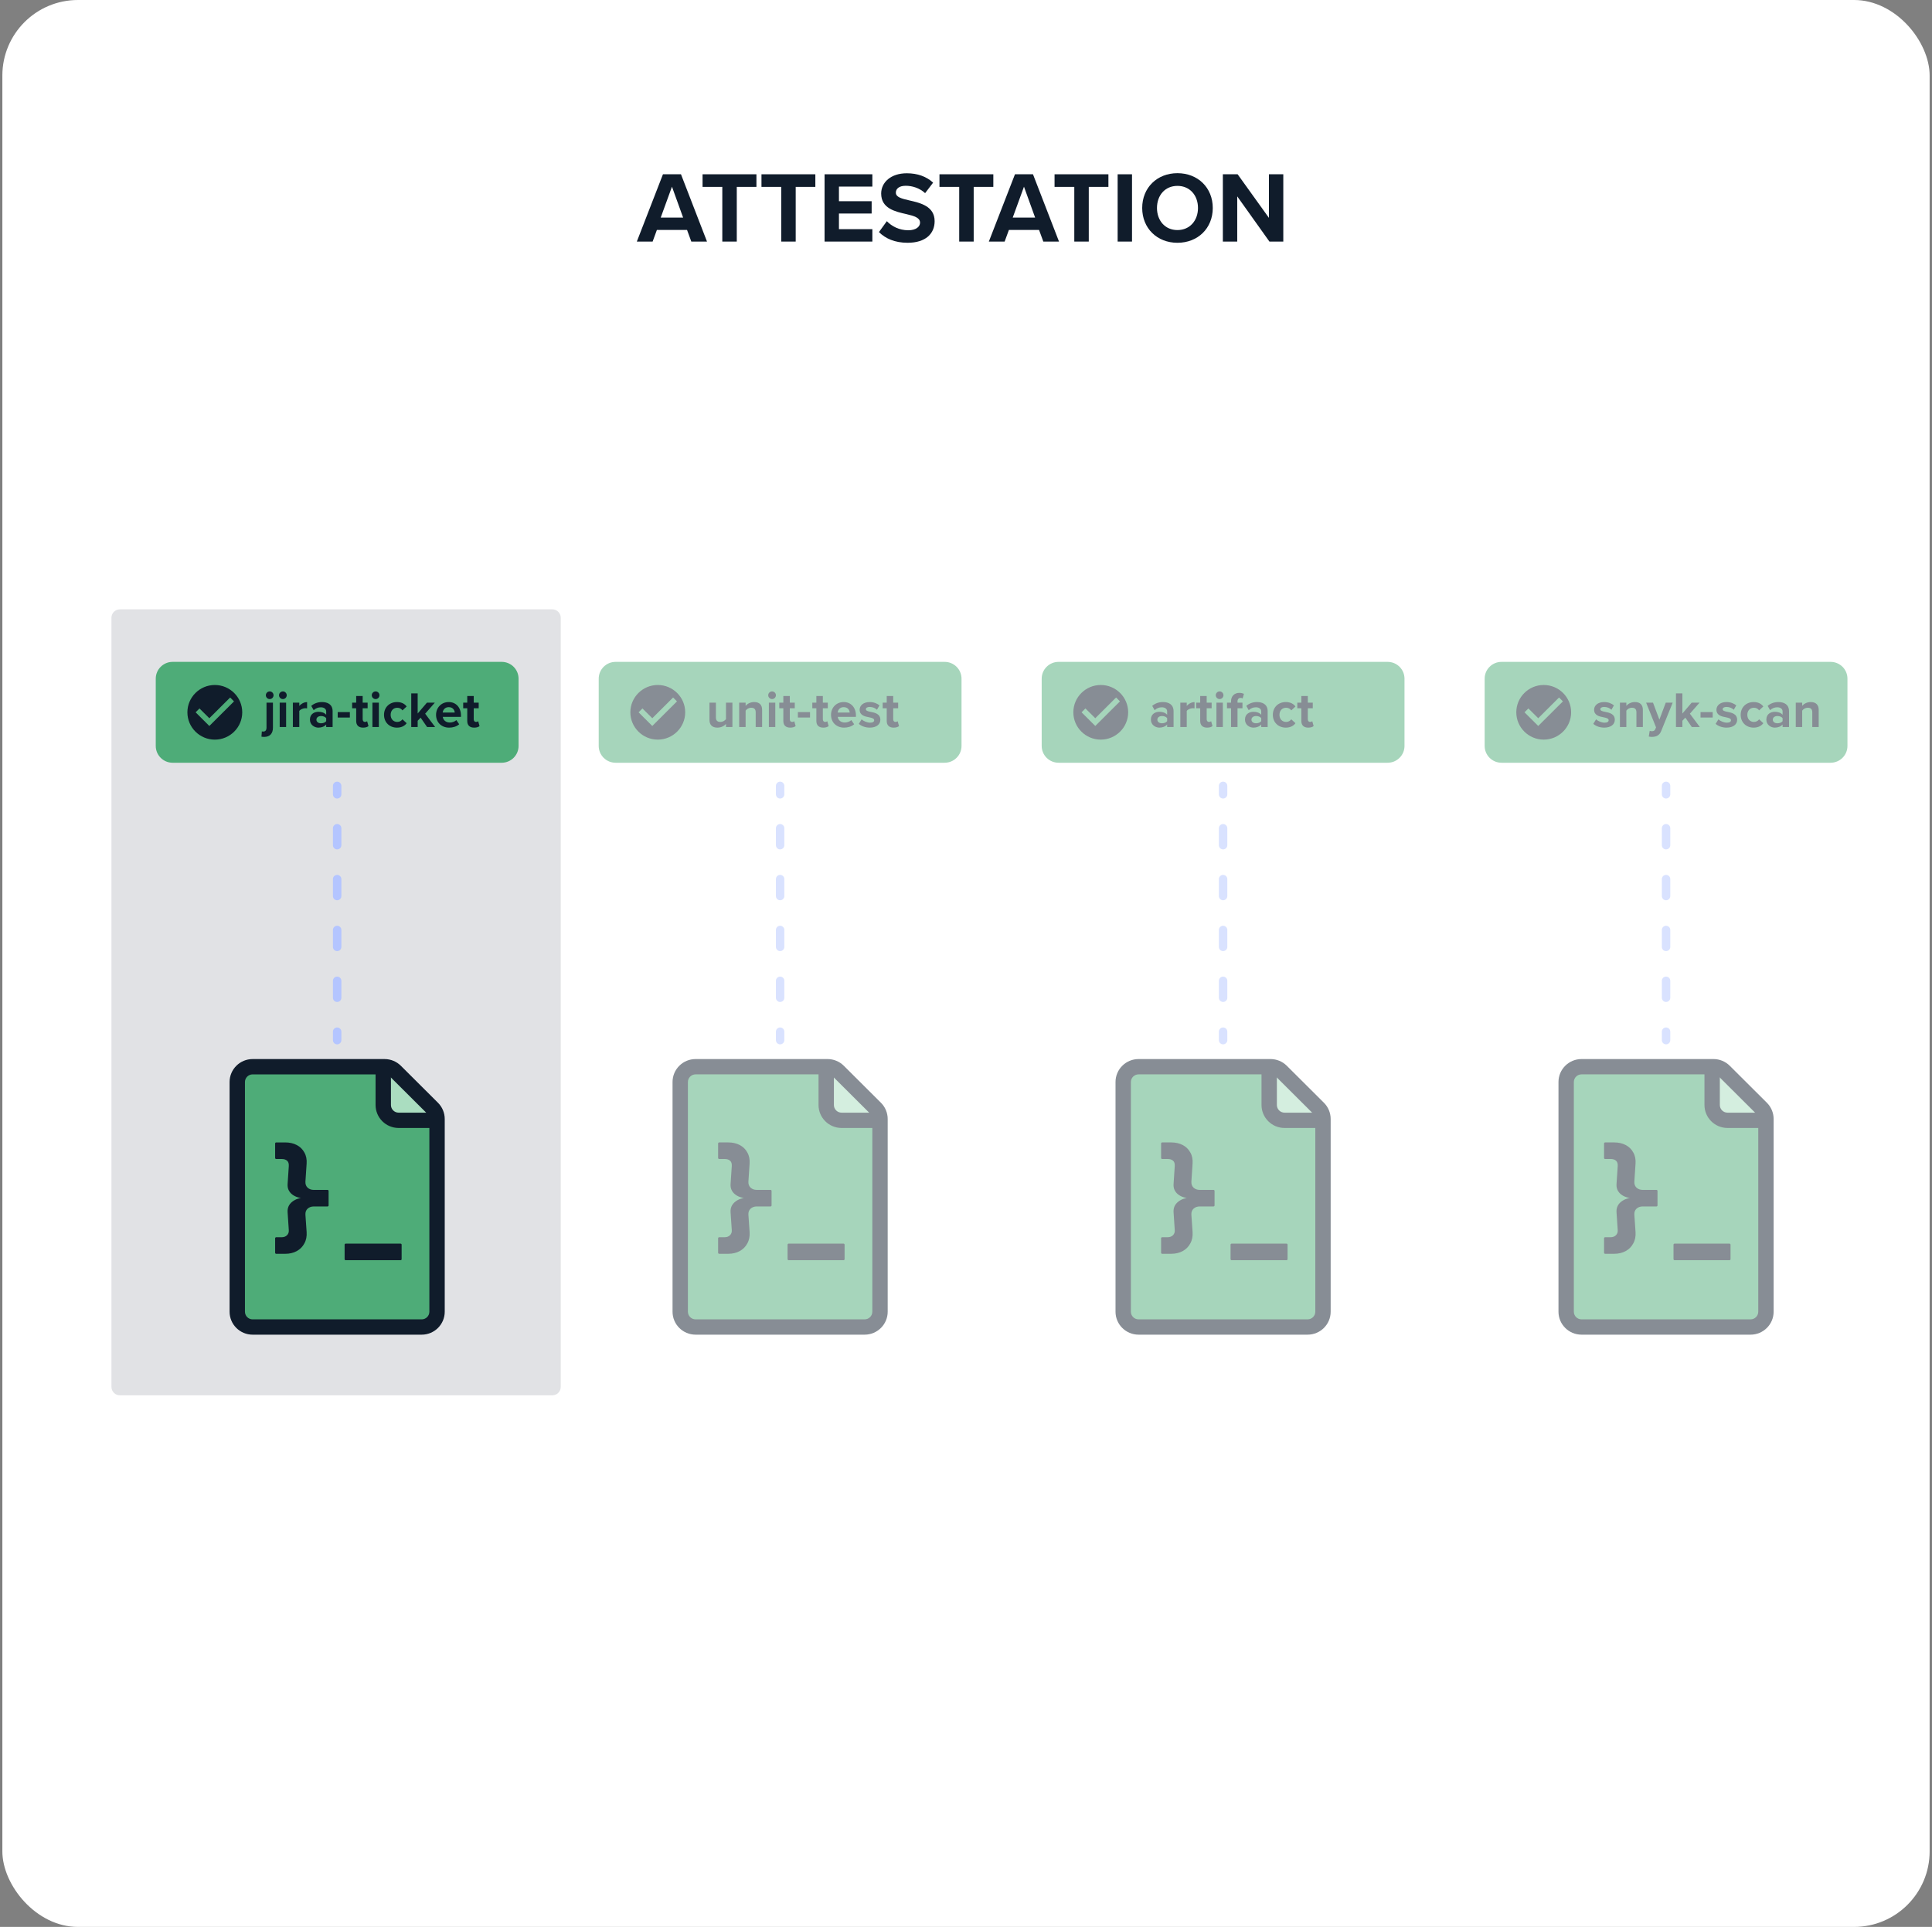<svg width="409" height="408" viewBox="0 0 409 408" fill="none" xmlns="http://www.w3.org/2000/svg">
<rect x="0" y="0" width="409" height="408" fill="#808080" stroke="none"/>
<rect x="0.5" width="408" height="408" rx="16" fill="white"/>
<g clip-path="url(#clip0_7913_8598)">
<path d="M3.5 27.12C3.5 23.188 6.699 20 10.645 20H397.355C401.301 20 404.5 23.188 404.5 27.12V384.88C404.5 388.813 401.301 392 397.355 392H10.645C6.699 392 3.5 388.813 3.5 384.88V27.12Z" fill="white"/>
<path d="M23.594 293.661C23.594 294.644 24.393 295.441 25.38 295.441H116.922C117.909 295.441 118.708 294.644 118.708 293.661V130.799C118.708 129.816 117.909 129.02 116.922 129.02H25.38C24.393 129.02 23.594 129.816 23.594 130.799V293.661Z" fill="#E1E2E5"/>
<path d="M91.568 234.642L83.714 226.814C83.103 226.207 82.276 225.865 81.413 225.865H53.48C51.683 225.865 50.227 227.316 50.227 229.107V277.737C50.227 279.527 51.683 280.979 53.48 280.979H89.267C91.064 280.979 92.521 279.527 92.521 277.737V236.934C92.521 236.074 92.178 235.249 91.568 234.642Z" fill="#4EAC78"/>
<path d="M81.934 236.67V226.727C81.934 226.643 82.035 226.602 82.094 226.66L92.073 236.604C92.132 236.663 92.09 236.764 92.006 236.764H82.027C81.976 236.764 81.934 236.722 81.934 236.67Z" fill="#AADDC0"/>
<path fill-rule="evenodd" clip-rule="evenodd" d="M48.602 229.107C48.602 226.421 50.786 224.244 53.482 224.244H81.415C82.709 224.244 83.95 224.756 84.866 225.669L92.72 233.495C93.635 234.407 94.149 235.644 94.149 236.934V277.736C94.149 280.422 91.965 282.6 89.269 282.6H53.482C50.786 282.6 48.602 280.422 48.602 277.736V229.107ZM53.482 227.486C52.583 227.486 51.855 228.212 51.855 229.107V277.736C51.855 278.632 52.583 279.358 53.482 279.358H89.269C90.168 279.358 90.896 278.632 90.896 277.736V236.934C90.896 236.504 90.724 236.092 90.419 235.788L82.565 227.961C82.26 227.657 81.846 227.486 81.415 227.486H53.482Z" fill="#101C2B"/>
<path fill-rule="evenodd" clip-rule="evenodd" d="M79.508 233.97V225.865H82.761V233.97C82.761 234.865 83.49 235.591 84.388 235.591H92.522V238.833H84.388C81.693 238.833 79.508 236.655 79.508 233.97Z" fill="#101C2B"/>
<path d="M73.176 266.833C73.053 266.833 72.953 266.734 72.953 266.61V263.547C72.953 263.424 73.053 263.324 73.176 263.324H84.802C84.926 263.324 85.025 263.424 85.025 263.547V266.61C85.025 266.734 84.926 266.833 84.802 266.833H73.176Z" fill="#101C2B"/>
<path d="M58.469 265.478C58.346 265.478 58.246 265.379 58.246 265.256V262.192C58.246 262.069 58.346 261.97 58.469 261.97H59.629C60.082 261.97 60.451 261.836 60.736 261.569C61.038 261.284 61.172 260.917 61.138 260.466L60.887 256.706C60.82 255.771 61.147 255.019 61.868 254.451C62.571 253.88 63.514 253.588 64.697 253.574C64.746 253.574 64.785 253.613 64.785 253.661C64.785 253.71 64.746 253.749 64.697 253.749C63.514 253.736 62.571 253.46 61.868 252.922C61.147 252.354 60.82 251.611 60.887 250.692L61.138 246.907C61.172 246.372 61.046 245.988 60.761 245.754C60.493 245.52 60.115 245.403 59.629 245.403H58.469C58.346 245.403 58.246 245.303 58.246 245.181V242.117C58.246 241.994 58.346 241.895 58.469 241.895H60.384C61.306 241.895 62.119 242.078 62.823 242.446C63.527 242.813 64.064 243.34 64.433 244.025C64.819 244.693 64.978 245.487 64.911 246.406L64.659 250.19C64.626 250.708 64.777 251.134 65.112 251.469C65.464 251.786 65.9 251.945 66.42 251.945H69.341C69.464 251.945 69.564 252.044 69.564 252.167V255.231C69.564 255.354 69.464 255.453 69.341 255.453H66.42C65.9 255.453 65.464 255.612 65.112 255.93C64.777 256.247 64.626 256.673 64.659 257.208L64.911 260.842C64.978 261.777 64.819 262.588 64.433 263.273C64.064 263.975 63.527 264.518 62.823 264.902C62.119 265.286 61.306 265.478 60.384 265.478H58.469Z" fill="#101C2B"/>
<path fill-rule="evenodd" clip-rule="evenodd" d="M71.374 165.508C71.867 165.508 72.267 165.906 72.267 166.398V168.192C72.267 168.684 71.867 169.082 71.374 169.082C70.88 169.082 70.481 168.684 70.481 168.192V166.398C70.481 165.906 70.88 165.508 71.374 165.508ZM71.374 174.482C71.867 174.482 72.267 174.88 72.267 175.372V178.961C72.267 179.452 71.867 179.851 71.374 179.851C70.88 179.851 70.481 179.452 70.481 178.961V175.372C70.481 174.88 70.88 174.482 71.374 174.482ZM71.374 185.25C71.867 185.25 72.267 185.648 72.267 186.14V189.729C72.267 190.221 71.867 190.619 71.374 190.619C70.88 190.619 70.481 190.221 70.481 189.729V186.14C70.481 185.648 70.88 185.25 71.374 185.25ZM71.374 196.018C71.867 196.018 72.267 196.417 72.267 196.908V200.498C72.267 200.989 71.867 201.388 71.374 201.388C70.88 201.388 70.481 200.989 70.481 200.498V196.908C70.481 196.417 70.88 196.018 71.374 196.018ZM71.374 206.787C71.867 206.787 72.267 207.185 72.267 207.677V211.266C72.267 211.758 71.867 212.156 71.374 212.156C70.88 212.156 70.481 211.758 70.481 211.266V207.677C70.481 207.185 70.88 206.787 71.374 206.787ZM71.374 217.555C71.867 217.555 72.267 217.954 72.267 218.445V220.24C72.267 220.732 71.867 221.13 71.374 221.13C70.88 221.13 70.481 220.732 70.481 220.24V218.445C70.481 217.954 70.88 217.555 71.374 217.555Z" fill="#B4C5FF"/>
<path d="M32.973 143.702C32.973 141.736 34.572 140.143 36.545 140.143H106.207C108.179 140.143 109.779 141.736 109.779 143.702V157.942C109.779 159.908 108.179 161.501 106.207 161.501H36.545C34.572 161.501 32.973 159.908 32.973 157.942V143.702Z" fill="#4EAC78"/>
<path fill-rule="evenodd" clip-rule="evenodd" d="M45.477 156.608C42.276 156.608 39.672 154.013 39.672 150.824C39.672 147.634 42.276 145.039 45.477 145.039C48.678 145.039 51.282 147.634 51.282 150.824C51.282 154.013 48.678 156.608 45.477 156.608ZM42.232 150.008L41.413 150.823L44.316 153.716L49.541 148.51L48.722 147.688L44.316 152.079L42.232 150.008Z" fill="#101C2B"/>
<path d="M100.384 154.065C99.43 154.065 98.916 153.574 98.916 152.655V149.964H98.059V148.779H98.916V147.369H100.288V148.779H101.338V149.964H100.288V152.292C100.288 152.613 100.459 152.858 100.759 152.858C100.963 152.858 101.156 152.784 101.231 152.709L101.52 153.734C101.317 153.916 100.952 154.065 100.384 154.065Z" fill="#101C2B"/>
<path d="M92.312 151.354C92.312 149.859 93.416 148.652 94.992 148.652C96.535 148.652 97.585 149.806 97.585 151.493V151.792H93.738C93.824 152.444 94.349 152.988 95.228 152.988C95.71 152.988 96.278 152.796 96.61 152.476L97.21 153.351C96.685 153.832 95.881 154.067 95.078 154.067C93.502 154.067 92.312 153.01 92.312 151.354ZM94.992 149.731C94.145 149.731 93.781 150.361 93.716 150.874H96.267C96.235 150.382 95.892 149.731 94.992 149.731Z" fill="#101C2B"/>
<path d="M92.117 153.938H90.413L89.041 151.951L88.42 152.613V153.938H87.059V146.814H88.42V151.076L90.381 148.779H92.053L90.006 151.118L92.117 153.938Z" fill="#101C2B"/>
<path d="M81.297 151.354C81.297 149.774 82.444 148.652 84.04 148.652C85.102 148.652 85.745 149.112 86.087 149.592L85.198 150.414C84.951 150.062 84.576 149.859 84.105 149.859C83.28 149.859 82.701 150.457 82.701 151.354C82.701 152.251 83.28 152.86 84.105 152.86C84.576 152.86 84.951 152.646 85.198 152.305L86.087 153.127C85.745 153.608 85.102 154.067 84.04 154.067C82.444 154.067 81.297 152.945 81.297 151.354Z" fill="#101C2B"/>
<path d="M79.518 148.022C79.078 148.022 78.703 147.659 78.703 147.21C78.703 146.762 79.078 146.398 79.518 146.398C79.968 146.398 80.332 146.762 80.332 147.21C80.332 147.659 79.968 148.022 79.518 148.022ZM80.204 153.938H78.842V148.78H80.204V153.938Z" fill="#101C2B"/>
<path d="M76.873 154.065C75.919 154.065 75.404 153.574 75.404 152.655V149.964H74.547V148.779H75.404V147.369H76.776V148.779H77.826V149.964H76.776V152.292C76.776 152.613 76.948 152.858 77.248 152.858C77.451 152.858 77.644 152.784 77.719 152.709L78.008 153.734C77.805 153.916 77.441 154.065 76.873 154.065Z" fill="#101C2B"/>
<path d="M74.064 151.931H71.492V150.777H74.064V151.931Z" fill="#101C2B"/>
<path d="M70.415 153.939H69.053V153.405C68.7 153.821 68.089 154.067 67.414 154.067C66.588 154.067 65.613 153.511 65.613 152.358C65.613 151.151 66.588 150.713 67.414 150.713C68.1 150.713 68.71 150.927 69.053 151.344V150.628C69.053 150.105 68.603 149.763 67.918 149.763C67.36 149.763 66.846 149.966 66.406 150.372L65.892 149.464C66.524 148.909 67.339 148.652 68.153 148.652C69.332 148.652 70.415 149.122 70.415 150.607V153.939ZM69.053 152.7V152.059C68.828 151.76 68.4 151.611 67.96 151.611C67.424 151.611 66.985 151.899 66.985 152.39C66.985 152.871 67.424 153.148 67.96 153.148C68.4 153.148 68.828 152.999 69.053 152.7Z" fill="#101C2B"/>
<path d="M63.361 153.938H62V148.78H63.361V149.484C63.725 149.025 64.368 148.662 65.011 148.662V149.986C64.915 149.965 64.787 149.954 64.636 149.954C64.186 149.954 63.586 150.2 63.361 150.531V153.938Z" fill="#101C2B"/>
<path d="M59.885 148.022C59.445 148.022 59.07 147.659 59.07 147.21C59.07 146.762 59.445 146.398 59.885 146.398C60.335 146.398 60.699 146.762 60.699 147.21C60.699 147.659 60.335 148.022 59.885 148.022ZM60.571 153.938H59.21V148.78H60.571V153.938Z" fill="#101C2B"/>
<path d="M57.095 148.022C56.655 148.022 56.28 147.659 56.28 147.21C56.28 146.762 56.655 146.398 57.095 146.398C57.545 146.398 57.909 146.762 57.909 147.21C57.909 147.659 57.545 148.022 57.095 148.022ZM56.419 148.78H57.78V154.077C57.78 155.252 57.18 156.031 55.937 156.031C55.691 156.031 55.508 156.01 55.348 155.978L55.433 154.867C55.519 154.889 55.648 154.899 55.733 154.899C56.13 154.899 56.419 154.654 56.419 154.077V148.78Z" fill="#101C2B"/>
<g opacity="0.5">
<path d="M185.341 234.642L177.487 226.814C176.877 226.207 176.049 225.865 175.186 225.865H147.253C145.457 225.865 144 227.316 144 229.107V277.737C144 279.527 145.457 280.979 147.253 280.979H183.041C184.838 280.979 186.294 279.527 186.294 277.737V236.934C186.294 236.074 185.951 235.249 185.341 234.642Z" fill="#4EAC78"/>
<path d="M175.711 236.668V226.725C175.711 226.641 175.812 226.6 175.871 226.658L185.85 236.602C185.909 236.661 185.867 236.762 185.784 236.762H175.805C175.753 236.762 175.711 236.72 175.711 236.668Z" fill="#AADDC0"/>
<path fill-rule="evenodd" clip-rule="evenodd" d="M142.375 229.105C142.375 226.419 144.56 224.242 147.255 224.242H175.188C176.483 224.242 177.724 224.754 178.639 225.667L186.493 233.493C187.409 234.405 187.923 235.642 187.923 236.932V277.735C187.923 280.42 185.738 282.598 183.043 282.598H147.255C144.56 282.598 142.375 280.42 142.375 277.735V229.105ZM147.255 227.484C146.357 227.484 145.629 228.21 145.629 229.105V277.735C145.629 278.63 146.357 279.356 147.255 279.356H183.043C183.941 279.356 184.669 278.63 184.669 277.735V236.932C184.669 236.502 184.498 236.09 184.193 235.786L176.339 227.959C176.034 227.655 175.62 227.484 175.188 227.484H147.255Z" fill="#101C2B"/>
<path fill-rule="evenodd" clip-rule="evenodd" d="M173.281 233.97V225.865H176.535V233.97C176.535 234.865 177.263 235.591 178.162 235.591H186.295V238.833H178.162C175.466 238.833 173.281 236.655 173.281 233.97Z" fill="#101C2B"/>
<path d="M166.95 266.831C166.827 266.831 166.727 266.732 166.727 266.608V263.545C166.727 263.422 166.827 263.322 166.95 263.322H178.576C178.699 263.322 178.799 263.422 178.799 263.545V266.608C178.799 266.732 178.699 266.831 178.576 266.831H166.95Z" fill="#101C2B"/>
<path d="M152.247 265.476C152.123 265.476 152.023 265.377 152.023 265.254V262.19C152.023 262.067 152.123 261.968 152.247 261.968H153.406C153.859 261.968 154.228 261.834 154.513 261.567C154.815 261.282 154.949 260.915 154.916 260.464L154.664 256.705C154.597 255.769 154.924 255.017 155.645 254.449C156.349 253.878 157.292 253.586 158.474 253.572C158.523 253.572 158.563 253.611 158.563 253.66C158.563 253.708 158.523 253.747 158.474 253.747C157.292 253.734 156.349 253.458 155.645 252.92C154.924 252.352 154.597 251.609 154.664 250.69L154.916 246.905C154.949 246.37 154.823 245.986 154.538 245.752C154.27 245.518 153.893 245.401 153.406 245.401H152.247C152.123 245.401 152.023 245.302 152.023 245.179V242.115C152.023 241.992 152.123 241.893 152.247 241.893H154.161C155.083 241.893 155.896 242.076 156.601 242.444C157.305 242.811 157.842 243.338 158.21 244.023C158.596 244.691 158.755 245.485 158.688 246.404L158.437 250.188C158.403 250.706 158.554 251.133 158.89 251.467C159.241 251.784 159.678 251.943 160.198 251.943H163.118C163.241 251.943 163.341 252.042 163.341 252.165V255.229C163.341 255.352 163.241 255.451 163.118 255.451H160.198C159.678 255.451 159.241 255.61 158.89 255.928C158.554 256.245 158.403 256.671 158.437 257.206L158.688 260.84C158.755 261.775 158.596 262.586 158.21 263.271C157.842 263.973 157.305 264.516 156.601 264.9C155.896 265.284 155.083 265.476 154.161 265.476H152.247Z" fill="#101C2B"/>
<path fill-rule="evenodd" clip-rule="evenodd" d="M165.151 165.506C165.644 165.506 166.044 165.904 166.044 166.396V168.19C166.044 168.682 165.644 169.08 165.151 169.08C164.657 169.08 164.258 168.682 164.258 168.19V166.396C164.258 165.904 164.657 165.506 165.151 165.506ZM165.151 174.48C165.644 174.48 166.044 174.878 166.044 175.37V178.959C166.044 179.451 165.644 179.849 165.151 179.849C164.657 179.849 164.258 179.451 164.258 178.959V175.37C164.258 174.878 164.657 174.48 165.151 174.48ZM165.151 185.248C165.644 185.248 166.044 185.646 166.044 186.138V189.727C166.044 190.219 165.644 190.617 165.151 190.617C164.657 190.617 164.258 190.219 164.258 189.727V186.138C164.258 185.646 164.657 185.248 165.151 185.248ZM165.151 196.017C165.644 196.017 166.044 196.415 166.044 196.906V200.496C166.044 200.987 165.644 201.386 165.151 201.386C164.657 201.386 164.258 200.987 164.258 200.496V196.906C164.258 196.415 164.657 196.017 165.151 196.017ZM165.151 206.785C165.644 206.785 166.044 207.183 166.044 207.675V211.264C166.044 211.756 165.644 212.154 165.151 212.154C164.657 212.154 164.258 211.756 164.258 211.264V207.675C164.258 207.183 164.657 206.785 165.151 206.785ZM165.151 217.553C165.644 217.553 166.044 217.952 166.044 218.443V220.238C166.044 220.73 165.644 221.128 165.151 221.128C164.657 221.128 164.258 220.73 164.258 220.238V218.443C164.258 217.952 164.657 217.553 165.151 217.553Z" fill="#B4C5FF"/>
<path d="M126.746 143.702C126.746 141.736 128.346 140.143 130.318 140.143H199.98C201.953 140.143 203.552 141.736 203.552 143.702V157.942C203.552 159.908 201.953 161.501 199.98 161.501H130.318C128.346 161.501 126.746 159.908 126.746 157.942V143.702Z" fill="#4EAC78"/>
<path fill-rule="evenodd" clip-rule="evenodd" d="M139.25 156.606C136.05 156.606 133.445 154.011 133.445 150.822C133.445 147.632 136.05 145.037 139.25 145.037C142.451 145.037 145.056 147.632 145.056 150.822C145.056 154.011 142.451 156.606 139.25 156.606ZM136.005 150.006L135.187 150.821L138.089 153.714L143.314 148.508L142.495 147.687L138.089 152.077L136.005 150.006Z" fill="#101C2B"/>
<path d="M189.185 154.065C188.231 154.065 187.717 153.574 187.717 152.655V149.964H186.859V148.779H187.717V147.369H189.089V148.779H190.139V149.964H189.089V152.292C189.089 152.613 189.26 152.858 189.56 152.858C189.764 152.858 189.957 152.784 190.032 152.709L190.321 153.734C190.117 153.916 189.753 154.065 189.185 154.065Z" fill="#101C2B"/>
<path d="M181.812 153.264L182.402 152.313C182.777 152.666 183.549 153.018 184.192 153.018C184.782 153.018 185.06 152.815 185.06 152.495C185.06 152.132 184.61 152.004 184.021 151.886C183.131 151.715 181.984 151.502 181.984 150.274C181.984 149.409 182.745 148.65 184.106 148.65C184.985 148.65 185.682 148.949 186.185 149.355L185.65 150.284C185.339 149.953 184.749 149.686 184.117 149.686C183.624 149.686 183.303 149.868 183.303 150.167C183.303 150.487 183.709 150.605 184.288 150.722C185.178 150.893 186.368 151.128 186.368 152.41C186.368 153.36 185.564 154.065 184.128 154.065C183.228 154.065 182.36 153.766 181.812 153.264Z" fill="#101C2B"/>
<path d="M175.926 151.352C175.926 149.857 177.03 148.65 178.605 148.65C180.148 148.65 181.199 149.804 181.199 151.491V151.79H177.351C177.437 152.442 177.962 152.986 178.841 152.986C179.323 152.986 179.891 152.794 180.223 152.474L180.824 153.349C180.298 153.83 179.495 154.065 178.691 154.065C177.115 154.065 175.926 153.008 175.926 151.352ZM178.605 149.729C177.758 149.729 177.394 150.359 177.33 150.872H179.88C179.848 150.38 179.505 149.729 178.605 149.729Z" fill="#101C2B"/>
<path d="M174.29 154.065C173.337 154.065 172.822 153.574 172.822 152.655V149.964H171.965V148.779H172.822V147.369H174.194V148.779H175.244V149.964H174.194V152.292C174.194 152.613 174.365 152.858 174.666 152.858C174.869 152.858 175.062 152.784 175.137 152.709L175.426 153.734C175.223 153.916 174.858 154.065 174.29 154.065Z" fill="#101C2B"/>
<path d="M171.482 151.929H168.91V150.775H171.482V151.929Z" fill="#101C2B"/>
<path d="M167.298 154.065C166.344 154.065 165.83 153.574 165.83 152.655V149.964H164.973V148.779H165.83V147.369H167.202V148.779H168.252V149.964H167.202V152.292C167.202 152.613 167.373 152.858 167.673 152.858C167.877 152.858 168.07 152.784 168.145 152.709L168.434 153.734C168.231 153.916 167.866 154.065 167.298 154.065Z" fill="#101C2B"/>
<path d="M163.443 148.02C163.004 148.02 162.629 147.657 162.629 147.208C162.629 146.76 163.004 146.396 163.443 146.396C163.894 146.396 164.258 146.76 164.258 147.208C164.258 147.657 163.894 148.02 163.443 148.02ZM164.129 153.936H162.768V148.778H164.129V153.936Z" fill="#101C2B"/>
<path d="M161.339 153.937H159.978V150.818C159.978 150.103 159.603 149.857 159.024 149.857C158.488 149.857 158.071 150.156 157.845 150.466V153.937H156.484V148.779H157.845V149.451C158.178 149.056 158.81 148.65 159.657 148.65C160.793 148.65 161.339 149.291 161.339 150.295V153.937Z" fill="#101C2B"/>
<path d="M155.05 153.937H153.689V153.286C153.335 153.681 152.714 154.066 151.867 154.066C150.731 154.066 150.195 153.446 150.195 152.442V148.779H151.556V151.908C151.556 152.624 151.932 152.859 152.51 152.859C153.035 152.859 153.453 152.571 153.689 152.271V148.779H155.05V153.937Z" fill="#101C2B"/>
</g>
<g opacity="0.5">
<path d="M279.119 234.642L271.264 226.814C270.654 226.207 269.827 225.865 268.964 225.865H241.03C239.234 225.865 237.777 227.316 237.777 229.107V277.737C237.777 279.527 239.234 280.979 241.03 280.979H276.818C278.615 280.979 280.072 279.527 280.072 277.737V236.934C280.072 236.074 279.729 235.249 279.119 234.642Z" fill="#4EAC78"/>
<path d="M269.488 236.668V226.725C269.488 226.641 269.59 226.6 269.649 226.658L279.627 236.602C279.687 236.661 279.645 236.762 279.561 236.762H269.582C269.53 236.762 269.488 236.72 269.488 236.668Z" fill="#AADDC0"/>
<path fill-rule="evenodd" clip-rule="evenodd" d="M236.152 229.105C236.152 226.419 238.337 224.242 241.033 224.242H268.966C270.26 224.242 271.501 224.754 272.417 225.667L280.271 233.493C281.186 234.405 281.7 235.642 281.7 236.932V277.735C281.7 280.42 279.515 282.598 276.82 282.598H241.033C238.337 282.598 236.152 280.42 236.152 277.735V229.105ZM241.033 227.484C240.134 227.484 239.406 228.21 239.406 229.105V277.735C239.406 278.63 240.134 279.356 241.033 279.356H276.82C277.718 279.356 278.447 278.63 278.447 277.735V236.932C278.447 236.502 278.275 236.09 277.97 235.786L270.116 227.959C269.811 227.655 269.397 227.484 268.966 227.484H241.033Z" fill="#101C2B"/>
<path fill-rule="evenodd" clip-rule="evenodd" d="M267.059 233.97V225.865H270.312V233.97C270.312 234.865 271.04 235.591 271.939 235.591H280.072V238.833H271.939C269.244 238.833 267.059 236.655 267.059 233.97Z" fill="#101C2B"/>
<path d="M260.727 266.831C260.604 266.831 260.504 266.732 260.504 266.608V263.545C260.504 263.422 260.604 263.322 260.727 263.322H272.353C272.477 263.322 272.576 263.422 272.576 263.545V266.608C272.576 266.732 272.477 266.831 272.353 266.831H260.727Z" fill="#101C2B"/>
<path d="M246.024 265.476C245.9 265.476 245.801 265.377 245.801 265.254V262.19C245.801 262.067 245.9 261.968 246.024 261.968H247.184C247.637 261.968 248.005 261.834 248.291 261.567C248.592 261.282 248.727 260.915 248.693 260.464L248.442 256.705C248.374 255.769 248.702 255.017 249.422 254.449C250.126 253.878 251.069 253.586 252.252 253.572C252.3 253.572 252.34 253.611 252.34 253.66C252.34 253.708 252.3 253.747 252.252 253.747C251.069 253.734 250.126 253.458 249.422 252.92C248.702 252.352 248.374 251.609 248.442 250.69L248.693 246.905C248.727 246.37 248.601 245.986 248.316 245.752C248.047 245.518 247.67 245.401 247.184 245.401H246.024C245.9 245.401 245.801 245.302 245.801 245.179V242.115C245.801 241.992 245.9 241.893 246.024 241.893H247.938C248.861 241.893 249.674 242.076 250.378 242.444C251.082 242.811 251.619 243.338 251.988 244.023C252.374 244.691 252.532 245.485 252.466 246.404L252.214 250.188C252.181 250.706 252.332 251.133 252.667 251.467C253.019 251.784 253.455 251.943 253.975 251.943H256.895C257.019 251.943 257.119 252.042 257.119 252.165V255.229C257.119 255.352 257.019 255.451 256.895 255.451H253.975C253.455 255.451 253.019 255.61 252.667 255.928C252.332 256.245 252.181 256.671 252.214 257.206L252.466 260.84C252.532 261.775 252.374 262.586 251.988 263.271C251.619 263.973 251.082 264.516 250.378 264.9C249.674 265.284 248.861 265.476 247.938 265.476H246.024Z" fill="#101C2B"/>
<path fill-rule="evenodd" clip-rule="evenodd" d="M258.928 165.506C259.422 165.506 259.821 165.904 259.821 166.396V168.19C259.821 168.682 259.422 169.08 258.928 169.08C258.435 169.08 258.035 168.682 258.035 168.19V166.396C258.035 165.904 258.435 165.506 258.928 165.506ZM258.928 174.48C259.422 174.48 259.821 174.878 259.821 175.37V178.959C259.821 179.451 259.422 179.849 258.928 179.849C258.435 179.849 258.035 179.451 258.035 178.959V175.37C258.035 174.878 258.435 174.48 258.928 174.48ZM258.928 185.248C259.422 185.248 259.821 185.646 259.821 186.138V189.727C259.821 190.219 259.422 190.617 258.928 190.617C258.435 190.617 258.035 190.219 258.035 189.727V186.138C258.035 185.646 258.435 185.248 258.928 185.248ZM258.928 196.017C259.422 196.017 259.821 196.415 259.821 196.906V200.496C259.821 200.987 259.422 201.386 258.928 201.386C258.435 201.386 258.035 200.987 258.035 200.496V196.906C258.035 196.415 258.435 196.017 258.928 196.017ZM258.928 206.785C259.422 206.785 259.821 207.183 259.821 207.675V211.264C259.821 211.756 259.422 212.154 258.928 212.154C258.435 212.154 258.035 211.756 258.035 211.264V207.675C258.035 207.183 258.435 206.785 258.928 206.785ZM258.928 217.553C259.422 217.553 259.821 217.952 259.821 218.443V220.238C259.821 220.73 259.422 221.128 258.928 221.128C258.435 221.128 258.035 220.73 258.035 220.238V218.443C258.035 217.952 258.435 217.553 258.928 217.553Z" fill="#B4C5FF"/>
<path d="M220.523 143.702C220.523 141.736 222.123 140.143 224.096 140.143H293.757C295.73 140.143 297.33 141.736 297.33 143.702V157.942C297.33 159.908 295.73 161.501 293.757 161.501H224.096C222.123 161.501 220.523 159.908 220.523 157.942V143.702Z" fill="#4EAC78"/>
<path fill-rule="evenodd" clip-rule="evenodd" d="M233.028 156.606C229.827 156.606 227.223 154.011 227.223 150.822C227.223 147.632 229.827 145.037 233.028 145.037C236.229 145.037 238.833 147.632 238.833 150.822C238.833 154.011 236.229 156.606 233.028 156.606ZM229.783 150.006L228.964 150.821L231.867 153.714L237.091 148.508L236.273 147.687L231.867 152.077L229.783 150.006Z" fill="#101C2B"/>
<path d="M276.958 154.065C276.005 154.065 275.49 153.574 275.49 152.655V149.964H274.633V148.779H275.49V147.369H276.862V148.779H277.912V149.964H276.862V152.292C276.862 152.613 277.033 152.858 277.334 152.858C277.537 152.858 277.73 152.784 277.805 152.709L278.094 153.734C277.891 153.916 277.526 154.065 276.958 154.065Z" fill="#101C2B"/>
<path d="M269.457 151.352C269.457 149.772 270.604 148.65 272.201 148.65C273.262 148.65 273.905 149.11 274.248 149.59L273.358 150.412C273.112 150.06 272.736 149.857 272.265 149.857C271.44 149.857 270.861 150.455 270.861 151.352C270.861 152.249 271.44 152.858 272.265 152.858C272.736 152.858 273.112 152.644 273.358 152.303L274.248 153.125C273.905 153.606 273.262 154.065 272.201 154.065C270.604 154.065 269.457 152.944 269.457 151.352Z" fill="#101C2B"/>
<path d="M268.36 153.937H266.999V153.403C266.645 153.819 266.034 154.065 265.359 154.065C264.534 154.065 263.559 153.51 263.559 152.356C263.559 151.149 264.534 150.712 265.359 150.712C266.045 150.712 266.656 150.925 266.999 151.342V150.626C266.999 150.103 266.549 149.761 265.863 149.761C265.305 149.761 264.791 149.964 264.352 150.37L263.837 149.462C264.47 148.907 265.284 148.65 266.099 148.65C267.277 148.65 268.36 149.12 268.36 150.605V153.937ZM266.999 152.698V152.057C266.774 151.758 266.345 151.609 265.906 151.609C265.37 151.609 264.93 151.897 264.93 152.388C264.93 152.869 265.37 153.146 265.906 153.146C266.345 153.146 266.774 152.997 266.999 152.698Z" fill="#101C2B"/>
<path d="M263.029 149.964H261.979V153.937H260.607V149.964H259.75V148.779H260.607V148.501C260.607 147.38 261.336 146.707 262.354 146.707C262.74 146.707 263.094 146.792 263.34 146.921L263.062 147.882C262.944 147.807 262.783 147.775 262.622 147.775C262.236 147.775 261.979 148.031 261.979 148.523V148.779H263.029V149.964Z" fill="#101C2B"/>
<path d="M258.189 148.02C257.75 148.02 257.375 147.657 257.375 147.208C257.375 146.76 257.75 146.396 258.189 146.396C258.64 146.396 259.004 146.76 259.004 147.208C259.004 147.657 258.64 148.02 258.189 148.02ZM258.875 153.936H257.514V148.778H258.875V153.936Z" fill="#101C2B"/>
<path d="M255.548 154.065C254.594 154.065 254.08 153.574 254.08 152.655V149.964H253.223V148.779H254.08V147.369H255.452V148.779H256.502V149.964H255.452V152.292C255.452 152.613 255.623 152.858 255.923 152.858C256.127 152.858 256.32 152.784 256.395 152.709L256.684 153.734C256.481 153.916 256.116 154.065 255.548 154.065Z" fill="#101C2B"/>
<path d="M251.232 153.938H249.871V148.78H251.232V149.484C251.597 149.025 252.24 148.662 252.883 148.662V149.986C252.786 149.965 252.658 149.954 252.508 149.954C252.057 149.954 251.457 150.2 251.232 150.531V153.938Z" fill="#101C2B"/>
<path d="M248.442 153.937H247.081V153.403C246.727 153.819 246.116 154.065 245.441 154.065C244.616 154.065 243.641 153.51 243.641 152.356C243.641 151.149 244.616 150.712 245.441 150.712C246.127 150.712 246.738 150.925 247.081 151.342V150.626C247.081 150.103 246.631 149.761 245.945 149.761C245.388 149.761 244.873 149.964 244.434 150.37L243.919 149.462C244.552 148.907 245.366 148.65 246.181 148.65C247.359 148.65 248.442 149.12 248.442 150.605V153.937ZM247.081 152.698V152.057C246.856 151.758 246.427 151.609 245.988 151.609C245.452 151.609 245.012 151.897 245.012 152.388C245.012 152.869 245.452 153.146 245.988 153.146C246.427 153.146 246.856 152.997 247.081 152.698Z" fill="#101C2B"/>
</g>
<g opacity="0.5">
<path d="M372.892 234.642L365.038 226.814C364.427 226.207 363.6 225.865 362.737 225.865H334.804C333.007 225.865 331.551 227.316 331.551 229.107V277.737C331.551 279.527 333.007 280.979 334.804 280.979H370.592C372.388 280.979 373.845 279.527 373.845 277.737V236.934C373.845 236.074 373.502 235.249 372.892 234.642Z" fill="#4EAC78"/>
<path d="M363.262 236.668V226.725C363.262 226.641 363.363 226.6 363.422 226.658L373.401 236.602C373.46 236.661 373.418 236.762 373.335 236.762H363.355C363.304 236.762 363.262 236.72 363.262 236.668Z" fill="#AADDC0"/>
<path fill-rule="evenodd" clip-rule="evenodd" d="M329.926 229.105C329.926 226.419 332.111 224.242 334.806 224.242H362.739C364.034 224.242 365.275 224.754 366.19 225.667L374.044 233.493C374.96 234.405 375.474 235.642 375.474 236.932V277.735C375.474 280.42 373.289 282.598 370.593 282.598H334.806C332.111 282.598 329.926 280.42 329.926 277.735V229.105ZM334.806 227.484C333.908 227.484 333.179 228.21 333.179 229.105V277.735C333.179 278.63 333.908 279.356 334.806 279.356H370.593C371.492 279.356 372.22 278.63 372.22 277.735V236.932C372.22 236.502 372.049 236.09 371.744 235.786L363.889 227.959C363.584 227.655 363.17 227.484 362.739 227.484H334.806Z" fill="#101C2B"/>
<path fill-rule="evenodd" clip-rule="evenodd" d="M360.832 233.97V225.865H364.086V233.97C364.086 234.865 364.814 235.591 365.712 235.591H373.846V238.833H365.712C363.017 238.833 360.832 236.655 360.832 233.97Z" fill="#101C2B"/>
<path d="M354.501 266.831C354.377 266.831 354.277 266.732 354.277 266.608V263.545C354.277 263.422 354.377 263.322 354.501 263.322H366.126C366.25 263.322 366.35 263.422 366.35 263.545V266.608C366.35 266.732 366.25 266.831 366.126 266.831H354.501Z" fill="#101C2B"/>
<path d="M339.797 265.476C339.674 265.476 339.574 265.377 339.574 265.254V262.19C339.574 262.067 339.674 261.968 339.797 261.968H340.957C341.41 261.968 341.779 261.834 342.064 261.567C342.366 261.282 342.5 260.915 342.467 260.464L342.215 256.705C342.148 255.769 342.475 255.017 343.196 254.449C343.899 253.878 344.843 253.586 346.025 253.572C346.074 253.572 346.113 253.611 346.113 253.66C346.113 253.708 346.074 253.747 346.025 253.747C344.843 253.734 343.899 253.458 343.196 252.92C342.475 252.352 342.148 251.609 342.215 250.69L342.467 246.905C342.5 246.37 342.374 245.986 342.089 245.752C341.821 245.518 341.443 245.401 340.957 245.401H339.797C339.674 245.401 339.574 245.302 339.574 245.179V242.115C339.574 241.992 339.674 241.893 339.797 241.893H341.712C342.634 241.893 343.447 242.076 344.151 242.444C344.856 242.811 345.392 243.338 345.761 244.023C346.147 244.691 346.306 245.485 346.239 246.404L345.988 250.188C345.954 250.706 346.105 251.133 346.44 251.467C346.792 251.784 347.228 251.943 347.748 251.943H350.669C350.792 251.943 350.892 252.042 350.892 252.165V255.229C350.892 255.352 350.792 255.451 350.669 255.451H347.748C347.228 255.451 346.792 255.61 346.44 255.928C346.105 256.245 345.954 256.671 345.988 257.206L346.239 260.84C346.306 261.775 346.147 262.586 345.761 263.271C345.392 263.973 344.856 264.516 344.151 264.9C343.447 265.284 342.634 265.476 341.712 265.476H339.797Z" fill="#101C2B"/>
<path fill-rule="evenodd" clip-rule="evenodd" d="M352.702 165.506C353.195 165.506 353.595 165.904 353.595 166.396V168.19C353.595 168.682 353.195 169.08 352.702 169.08C352.208 169.08 351.809 168.682 351.809 168.19V166.396C351.809 165.904 352.208 165.506 352.702 165.506ZM352.702 174.48C353.195 174.48 353.595 174.878 353.595 175.37V178.959C353.595 179.451 353.195 179.849 352.702 179.849C352.208 179.849 351.809 179.451 351.809 178.959V175.37C351.809 174.878 352.208 174.48 352.702 174.48ZM352.702 185.248C353.195 185.248 353.595 185.646 353.595 186.138V189.727C353.595 190.219 353.195 190.617 352.702 190.617C352.208 190.617 351.809 190.219 351.809 189.727V186.138C351.809 185.646 352.208 185.248 352.702 185.248ZM352.702 196.017C353.195 196.017 353.595 196.415 353.595 196.906V200.496C353.595 200.987 353.195 201.386 352.702 201.386C352.208 201.386 351.809 200.987 351.809 200.496V196.906C351.809 196.415 352.208 196.017 352.702 196.017ZM352.702 206.785C353.195 206.785 353.595 207.183 353.595 207.675V211.264C353.595 211.756 353.195 212.154 352.702 212.154C352.208 212.154 351.809 211.756 351.809 211.264V207.675C351.809 207.183 352.208 206.785 352.702 206.785ZM352.702 217.553C353.195 217.553 353.595 217.952 353.595 218.443V220.238C353.595 220.73 353.195 221.128 352.702 221.128C352.208 221.128 351.809 220.73 351.809 220.238V218.443C351.809 217.952 352.208 217.553 352.702 217.553Z" fill="#B4C5FF"/>
<path d="M314.297 143.702C314.297 141.736 315.896 140.143 317.869 140.143H387.531C389.504 140.143 391.103 141.736 391.103 143.702V157.942C391.103 159.908 389.504 161.501 387.531 161.501H317.869C315.896 161.501 314.297 159.908 314.297 157.942V143.702Z" fill="#4EAC78"/>
<path fill-rule="evenodd" clip-rule="evenodd" d="M326.801 156.606C323.6 156.606 320.996 154.011 320.996 150.822C320.996 147.632 323.6 145.037 326.801 145.037C330.002 145.037 332.606 147.632 332.606 150.822C332.606 154.011 330.002 156.606 326.801 156.606ZM323.556 150.006L322.738 150.821L325.64 153.714L330.865 148.508L330.046 147.687L325.64 152.077L323.556 150.006Z" fill="#101C2B"/>
<path d="M385.015 153.937H383.654V150.818C383.654 150.103 383.279 149.857 382.7 149.857C382.164 149.857 381.746 150.156 381.521 150.466V153.937H380.16V148.779H381.521V149.451C381.853 149.056 382.486 148.65 383.332 148.65C384.468 148.65 385.015 149.291 385.015 150.295V153.937Z" fill="#101C2B"/>
<path d="M378.731 153.937H377.37V153.403C377.016 153.819 376.405 154.065 375.73 154.065C374.905 154.065 373.93 153.51 373.93 152.356C373.93 151.149 374.905 150.712 375.73 150.712C376.416 150.712 377.027 150.925 377.37 151.342V150.626C377.37 150.103 376.92 149.761 376.234 149.761C375.677 149.761 375.162 149.964 374.723 150.37L374.208 149.462C374.841 148.907 375.655 148.65 376.47 148.65C377.649 148.65 378.731 149.12 378.731 150.605V153.937ZM377.37 152.698V152.057C377.145 151.758 376.716 151.609 376.277 151.609C375.741 151.609 375.301 151.897 375.301 152.388C375.301 152.869 375.741 153.146 376.277 153.146C376.716 153.146 377.145 152.997 377.37 152.698Z" fill="#101C2B"/>
<path d="M368.5 151.352C368.5 149.772 369.647 148.65 371.244 148.65C372.305 148.65 372.948 149.11 373.291 149.59L372.401 150.412C372.155 150.06 371.779 149.857 371.308 149.857C370.483 149.857 369.904 150.455 369.904 151.352C369.904 152.249 370.483 152.858 371.308 152.858C371.779 152.858 372.155 152.644 372.401 152.303L373.291 153.125C372.948 153.606 372.305 154.065 371.244 154.065C369.647 154.065 368.5 152.944 368.5 151.352Z" fill="#101C2B"/>
<path d="M363.195 153.264L363.785 152.313C364.16 152.666 364.931 153.018 365.575 153.018C366.164 153.018 366.443 152.815 366.443 152.495C366.443 152.132 365.992 152.004 365.403 151.886C364.514 151.715 363.367 151.502 363.367 150.274C363.367 149.409 364.128 148.65 365.489 148.65C366.368 148.65 367.064 148.949 367.568 149.355L367.032 150.284C366.721 149.953 366.132 149.686 365.499 149.686C365.006 149.686 364.685 149.868 364.685 150.167C364.685 150.487 365.092 150.605 365.671 150.722C366.561 150.893 367.75 151.128 367.75 152.41C367.75 153.36 366.946 154.065 365.51 154.065C364.61 154.065 363.742 153.766 363.195 153.264Z" fill="#101C2B"/>
<path d="M362.572 151.929H360V150.775H362.572V151.929Z" fill="#101C2B"/>
<path d="M359.855 153.938H358.151L356.78 151.951L356.158 152.613V153.938H354.797V146.814H356.158V151.076L358.119 148.779H359.791L357.744 151.118L359.855 153.938Z" fill="#101C2B"/>
<path d="M349.038 155.956L349.241 154.738C349.359 154.792 349.541 154.824 349.67 154.824C350.024 154.824 350.26 154.728 350.388 154.45L350.581 154.012L348.48 148.779H349.938L351.288 152.368L352.639 148.779H354.107L351.674 154.781C351.288 155.753 350.602 156.009 349.713 156.031C349.552 156.031 349.209 155.999 349.038 155.956Z" fill="#101C2B"/>
<path d="M347.788 153.937H346.427V150.818C346.427 150.103 346.052 149.857 345.474 149.857C344.938 149.857 344.52 150.156 344.295 150.466V153.937H342.934V148.779H344.295V149.451C344.627 149.056 345.259 148.65 346.106 148.65C347.242 148.65 347.788 149.291 347.788 150.295V153.937Z" fill="#101C2B"/>
<path d="M337.297 153.264L337.886 152.313C338.261 152.666 339.033 153.018 339.676 153.018C340.266 153.018 340.544 152.815 340.544 152.495C340.544 152.132 340.094 152.004 339.505 151.886C338.615 151.715 337.468 151.502 337.468 150.274C337.468 149.409 338.229 148.65 339.59 148.65C340.469 148.65 341.166 148.949 341.669 149.355L341.134 150.284C340.823 149.953 340.233 149.686 339.601 149.686C339.108 149.686 338.787 149.868 338.787 150.167C338.787 150.487 339.194 150.605 339.773 150.722C340.662 150.893 341.852 151.128 341.852 152.41C341.852 153.36 341.048 154.065 339.612 154.065C338.712 154.065 337.843 153.766 337.297 153.264Z" fill="#101C2B"/>
</g>
<path d="M271.671 51.149H268.735L261.919 41.58V51.149H258.875V36.902H262.004L268.628 46.129V36.902H271.671V51.149Z" fill="#101C2B"/>
<path d="M241.801 44.037C241.801 39.744 244.952 36.668 249.26 36.668C253.59 36.668 256.74 39.744 256.74 44.037C256.74 48.33 253.59 51.406 249.26 51.406C244.952 51.406 241.801 48.33 241.801 44.037ZM253.611 44.037C253.611 41.367 251.896 39.359 249.26 39.359C246.623 39.359 244.93 41.367 244.93 44.037C244.93 46.685 246.623 48.714 249.26 48.714C251.896 48.714 253.611 46.685 253.611 44.037Z" fill="#101C2B"/>
<path d="M239.645 51.149H236.602V36.902H239.645V51.149Z" fill="#101C2B"/>
<path d="M230.491 51.149H227.426V39.572H223.246V36.902H234.649V39.572H230.491V51.149Z" fill="#101C2B"/>
<path d="M224.19 51.149H220.868L219.967 48.692H213.58L212.68 51.149H209.336L214.866 36.902H218.681L224.19 51.149ZM219.131 46.065L216.774 39.529L214.394 46.065H219.131Z" fill="#101C2B"/>
<path d="M206.128 51.149H203.062V39.572H198.883V36.902H210.286V39.572H206.128V51.149Z" fill="#101C2B"/>
<path d="M186.07 49.14L187.742 46.833C188.75 47.88 190.314 48.755 192.286 48.755C193.958 48.755 194.773 47.965 194.773 47.153C194.773 46.085 193.529 45.722 191.879 45.338C189.543 44.804 186.542 44.163 186.542 40.981C186.542 38.61 188.6 36.688 191.965 36.688C194.237 36.688 196.123 37.371 197.538 38.674L195.844 40.895C194.687 39.827 193.144 39.336 191.75 39.336C190.379 39.336 189.65 39.934 189.65 40.788C189.65 41.749 190.85 42.049 192.501 42.433C194.858 42.967 197.859 43.672 197.859 46.833C197.859 49.439 195.994 51.404 192.136 51.404C189.393 51.404 187.421 50.485 186.07 49.14Z" fill="#101C2B"/>
<path d="M184.676 51.149H174.559V36.902H184.676V39.508H177.602V42.605H184.526V45.211H177.602V48.522H184.676V51.149Z" fill="#101C2B"/>
<path d="M168.448 51.149H165.383V39.572H161.203V36.902H172.606V39.572H168.448V51.149Z" fill="#101C2B"/>
<path d="M155.975 51.149H152.91V39.572H148.73V36.902H160.134V39.572H155.975V51.149Z" fill="#101C2B"/>
<path d="M149.67 51.149H146.348L145.448 48.692H139.06L138.16 51.149H134.816L140.346 36.902H144.162L149.67 51.149ZM144.612 46.065L142.254 39.529L139.875 46.065H144.612Z" fill="#101C2B"/>
</g>
<defs>
<clipPath id="clip0_7913_8598">
<rect width="401" height="372" fill="white" transform="translate(3.5 20)"/>
</clipPath>
</defs>
</svg>
